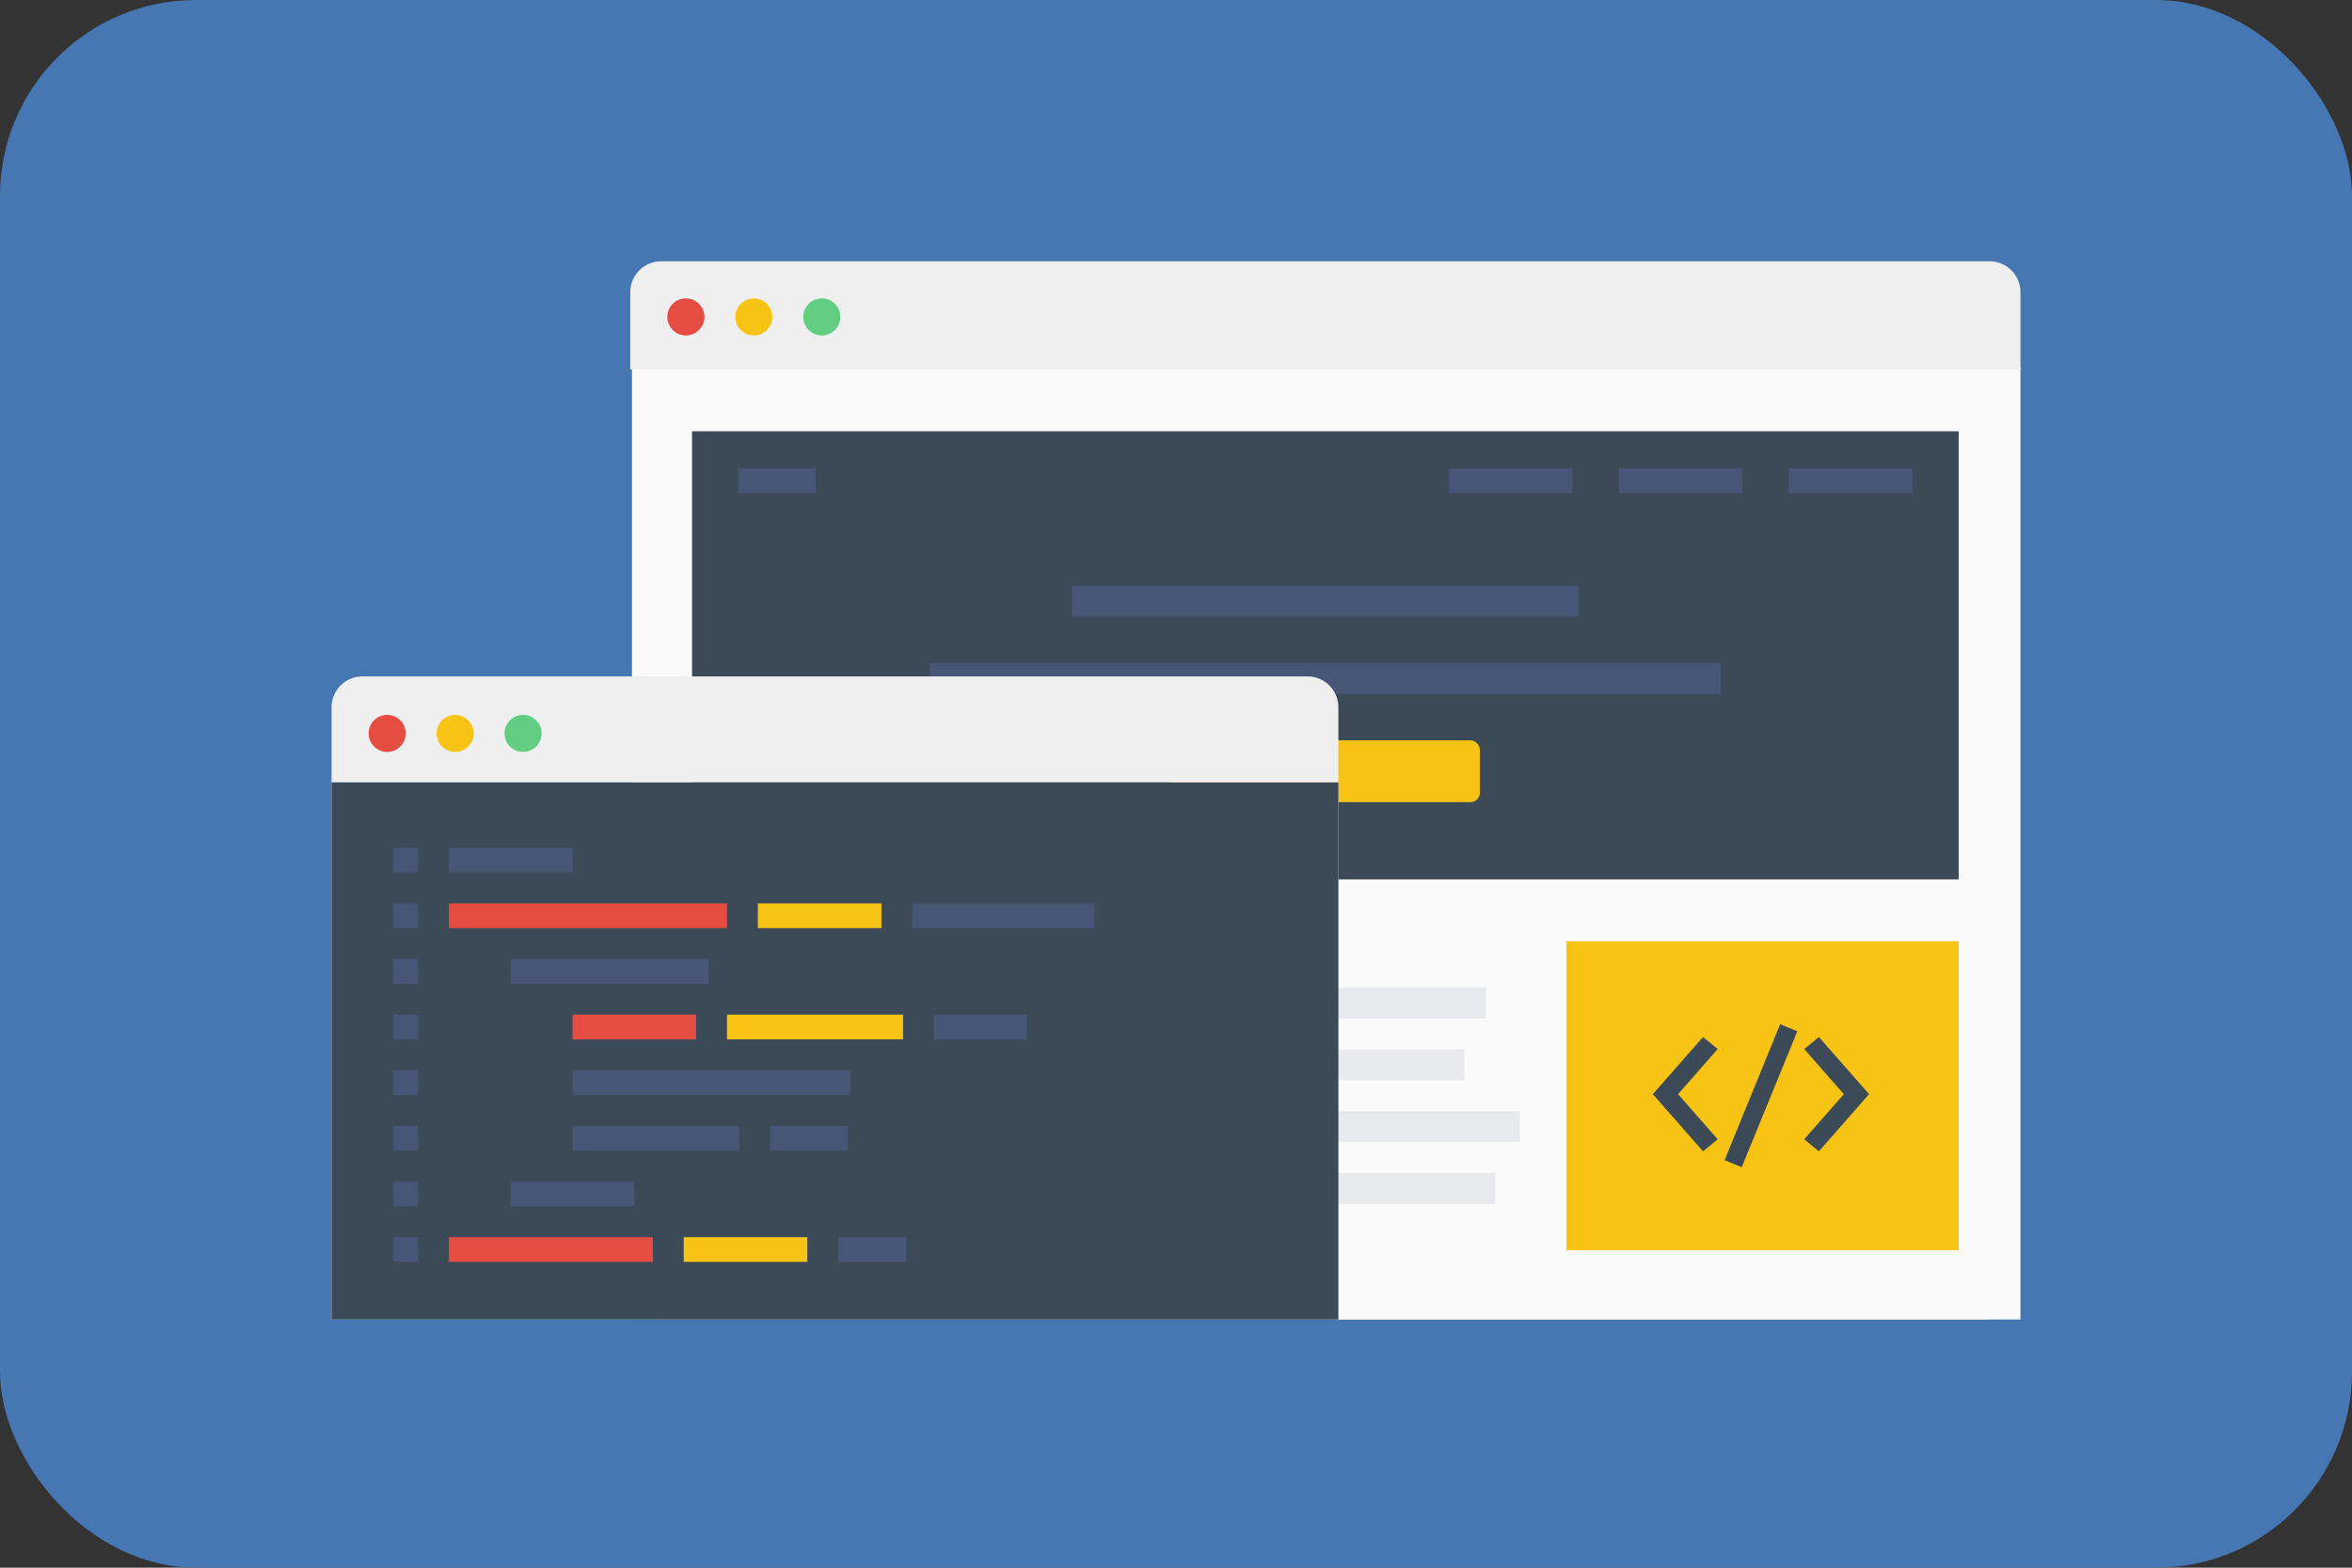 <svg width="120" height="80" viewBox="0 0 120 80" fill="none" xmlns="http://www.w3.org/2000/svg">
<rect x="0" y="0" width="120" height="80" fill="#333333" stroke="none"/>
<rect width="120" height="80" rx="10" fill="#4677B2"/>
<rect x="32.244" y="18.734" width="70.841" height="48.6" fill="#FAFAFA"/>
<rect x="33.901" y="20.395" width="67.527" height="46.938" fill="#FAFAFA"/>
<rect x="35.308" y="22.008" width="64.624" height="22.868" fill="#3C4A57"/>
<rect x="59.739" y="37.779" width="15.762" height="3.154" rx="0.473" fill="#F7C415"/>
<rect x="47.445" y="33.837" width="40.351" height="1.577" fill="#475577"/>
<rect x="54.695" y="29.893" width="25.85" height="1.577" fill="#475577"/>
<rect x="37.672" y="23.901" width="3.94" height="1.262" fill="#475577"/>
<rect x="91.263" y="23.901" width="6.305" height="1.262" fill="#475577"/>
<rect x="82.594" y="23.901" width="6.305" height="1.262" fill="#475577"/>
<rect x="73.925" y="23.901" width="6.305" height="1.262" fill="#475577"/>
<rect x="35.308" y="48.031" width="20.018" height="15.771" fill="#F7C415"/>
<rect x="79.915" y="48.03" width="20.018" height="15.771" fill="#F7C415"/>
<path fill-rule="evenodd" clip-rule="evenodd" d="M86.889 52.919L87.638 53.533L85.616 55.836L87.638 58.139L86.889 58.754L84.328 55.836L86.889 52.919Z" fill="#3C4A57"/>
<path fill-rule="evenodd" clip-rule="evenodd" d="M92.8 52.919L92.051 53.533L94.073 55.836L92.051 58.139L92.8 58.754L95.361 55.836L92.8 52.919Z" fill="#3C4A57"/>
<path d="M88.426 59.385L91.263 52.446" stroke="#3C4A57" stroke-width="0.946"/>
<rect x="59.424" y="50.395" width="16.392" height="1.577" fill="#E8E9ED"/>
<rect x="60.37" y="53.549" width="14.343" height="1.577" fill="#E8E9ED"/>
<rect x="57.532" y="56.703" width="20.018" height="1.577" fill="#E8E9ED"/>
<rect x="58.793" y="59.857" width="17.496" height="1.577" fill="#E8E9ED"/>
<path d="M32.156 14.91C32.156 14.04 32.861 13.334 33.732 13.334H101.508C102.379 13.334 103.085 14.04 103.085 14.91V18.854H32.156V14.91Z" fill="#EFEFEF"/>
<ellipse cx="34.993" cy="16.173" rx="0.946" ry="0.946" fill="#E54D42"/>
<ellipse cx="38.461" cy="16.173" rx="0.946" ry="0.946" fill="#F7C415"/>
<ellipse cx="41.928" cy="16.173" rx="0.946" ry="0.946" fill="#63CE82"/>
<rect x="16.916" y="39.919" width="51.37" height="27.415" fill="#FAFAFA"/>
<rect x="16.916" y="39.919" width="51.37" height="27.415" fill="#3C4A57"/>
<rect x="20.068" y="43.261" width="1.261" height="1.262" fill="#475577"/>
<rect x="22.905" y="43.261" width="6.305" height="1.262" fill="#475577"/>
<rect x="20.068" y="46.1" width="1.261" height="1.262" fill="#475577"/>
<rect x="22.905" y="46.1" width="14.186" height="1.262" fill="#E54D42"/>
<rect x="38.667" y="46.1" width="6.305" height="1.262" fill="#F7C415"/>
<rect x="46.548" y="46.1" width="9.3" height="1.262" fill="#475577"/>
<rect x="20.068" y="48.94" width="1.261" height="1.262" fill="#475577"/>
<rect x="26.058" y="48.94" width="10.088" height="1.262" fill="#475577"/>
<rect x="20.068" y="51.777" width="1.261" height="1.262" fill="#475577"/>
<rect x="29.21" y="51.777" width="6.305" height="1.262" fill="#E54D42"/>
<rect x="37.091" y="51.777" width="8.984" height="1.262" fill="#F7C415"/>
<rect x="47.651" y="51.777" width="4.729" height="1.262" fill="#475577"/>
<rect x="20.068" y="54.617" width="1.261" height="1.262" fill="#475577"/>
<rect x="29.21" y="54.617" width="14.186" height="1.262" fill="#475577"/>
<rect x="20.068" y="57.455" width="1.261" height="1.262" fill="#475577"/>
<rect x="29.21" y="57.455" width="8.511" height="1.262" fill="#475577"/>
<rect x="39.297" y="57.455" width="3.94" height="1.262" fill="#475577"/>
<rect x="20.068" y="60.295" width="1.261" height="1.262" fill="#475577"/>
<rect x="26.058" y="60.295" width="6.305" height="1.262" fill="#475577"/>
<rect x="20.068" y="63.132" width="1.261" height="1.262" fill="#475577"/>
<rect x="22.905" y="63.132" width="10.403" height="1.262" fill="#E54D42"/>
<rect x="34.884" y="63.132" width="6.305" height="1.262" fill="#F7C415"/>
<rect x="42.765" y="63.132" width="3.468" height="1.262" fill="#475577"/>
<path d="M16.916 36.094C16.916 35.224 17.621 34.518 18.492 34.518H66.709C67.58 34.518 68.285 35.224 68.285 36.094V39.918H16.916V36.094Z" fill="#EFEFEF"/>
<ellipse cx="19.753" cy="37.426" rx="0.946" ry="0.946" fill="#E54D42"/>
<ellipse cx="23.221" cy="37.426" rx="0.946" ry="0.946" fill="#F7C415"/>
<ellipse cx="26.688" cy="37.426" rx="0.946" ry="0.946" fill="#63CE82"/>
</svg>
